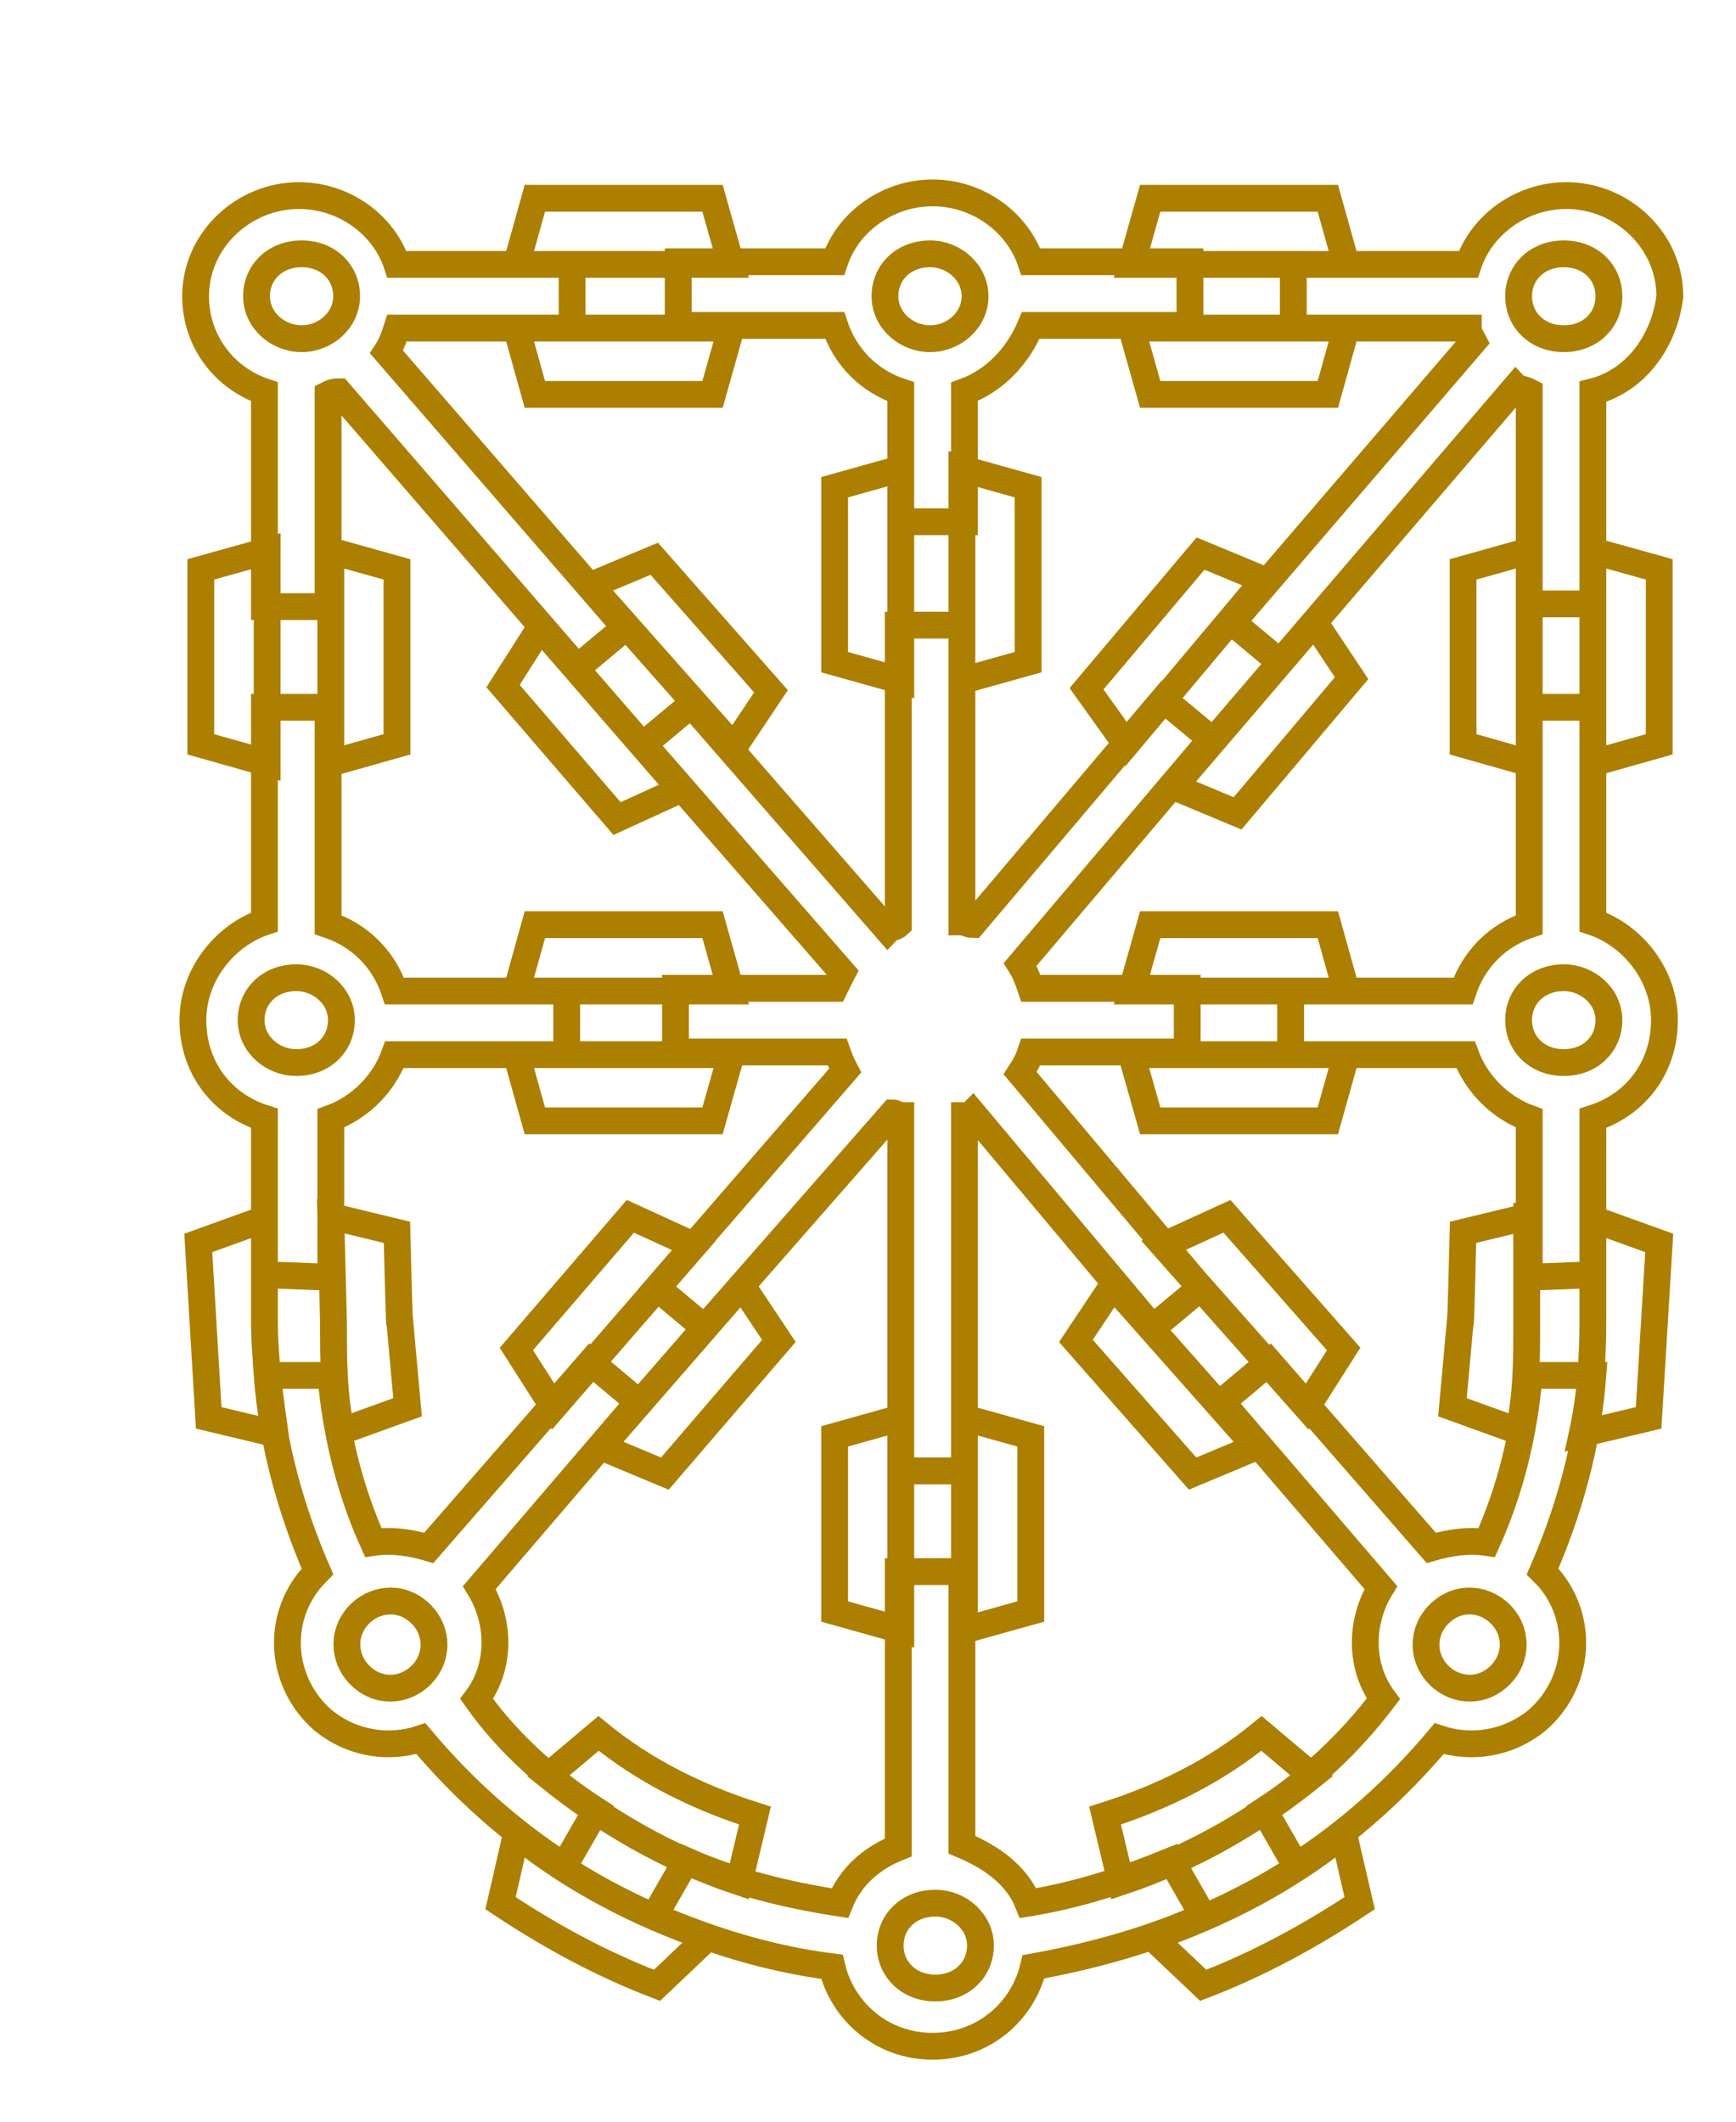<?xml version="1.0" encoding="utf-8"?>
<svg xmlns="http://www.w3.org/2000/svg" fill="none" height="100%" overflow="visible" preserveAspectRatio="none" style="display: block;" viewBox="0 0 9 11" width="100%">
<path d="M5.33 9.867C5.591 9.825 5.839 9.743 6.073 9.647L6.238 9.935C5.963 10.059 5.66 10.142 5.358 10.197C5.303 10.43 5.097 10.609 4.835 10.609C4.574 10.609 4.368 10.43 4.313 10.197C3.983 10.155 3.681 10.059 3.392 9.935L3.557 9.647C3.804 9.757 4.079 9.825 4.354 9.867C4.409 9.729 4.519 9.633 4.657 9.578V8.148H4.987V9.564C5.152 9.633 5.275 9.729 5.33 9.867ZM4.382 5.55C4.368 5.523 4.354 5.495 4.34 5.454H3.502V5.124H4.327C4.34 5.097 4.354 5.069 4.368 5.042L3.337 3.859L3.584 3.653L4.602 4.822C4.615 4.808 4.643 4.808 4.657 4.794V3.241H4.987V4.78C5 4.78 5.028 4.794 5.042 4.794L6.031 3.626L6.279 3.832L5.289 5C5.316 5.042 5.33 5.083 5.344 5.124H6.155V5.454H5.344C5.33 5.495 5.316 5.523 5.289 5.564L6.224 6.677L5.976 6.884L5.042 5.77C5.028 5.784 5.014 5.784 5 5.784V7.626H4.67V5.784C4.657 5.784 4.643 5.77 4.629 5.77L3.653 6.884L3.406 6.677L4.382 5.55ZM1.756 2.031L2.993 3.461L3.241 3.254L2.004 1.825C2.031 1.784 2.045 1.742 2.058 1.701H2.966V1.371H2.058C1.99 1.165 1.784 1.014 1.55 1.014C1.261 1.014 1.014 1.247 1.014 1.536C1.014 1.77 1.165 1.962 1.371 2.031V3.145H1.701V2.045C1.729 2.031 1.742 2.031 1.756 2.031ZM3.09 9.386L2.925 9.674C2.65 9.496 2.402 9.276 2.182 9.014C2.017 9.069 1.825 9.042 1.674 8.918C1.454 8.726 1.426 8.396 1.619 8.176L1.646 8.148C1.509 7.832 1.412 7.488 1.385 7.131H1.715C1.742 7.433 1.811 7.722 1.935 7.997C2.031 7.983 2.127 7.997 2.223 8.025L3.062 7.062L3.309 7.269L2.485 8.231C2.595 8.41 2.595 8.643 2.471 8.808C2.636 9.042 2.856 9.234 3.09 9.386ZM1.371 6.609V5.798C1.151 5.729 1 5.536 1 5.289C1 5.055 1.165 4.849 1.371 4.78V3.667H1.701V4.794C1.866 4.849 1.99 4.973 2.045 5.138H2.938V5.468H2.045C1.99 5.619 1.866 5.743 1.715 5.798V6.622L1.371 6.609ZM1.852 8.382C1.935 8.286 2.072 8.272 2.168 8.355C2.265 8.437 2.278 8.574 2.196 8.671C2.113 8.767 1.976 8.781 1.88 8.698C1.784 8.616 1.77 8.478 1.852 8.382ZM1.426 7.433L1.082 7.351L1.028 6.444L1.371 6.32V6.842C1.371 7.049 1.399 7.241 1.426 7.433ZM1.715 6.306L2.058 6.389C2.058 6.389 2.072 6.966 2.072 6.842C2.058 6.691 2.113 7.296 2.113 7.296L1.77 7.42C1.729 7.241 1.729 7.049 1.729 6.856L1.715 6.306ZM2.842 9.207C3.131 9.441 3.461 9.633 3.832 9.757L3.914 9.413C3.612 9.317 3.337 9.179 3.103 8.987L2.842 9.207ZM2.677 9.509C2.966 9.743 3.309 9.922 3.667 10.045L3.406 10.293C3.117 10.183 2.842 10.032 2.595 9.867L2.677 9.509ZM3.117 7.502L3.447 7.64L4.038 6.952L3.846 6.664L3.117 7.502ZM2.87 7.296L2.677 6.994L3.268 6.306L3.598 6.457L2.87 7.296ZM1.302 5.289C1.302 5.165 1.399 5.069 1.536 5.069C1.66 5.069 1.77 5.165 1.77 5.289C1.77 5.413 1.674 5.509 1.536 5.509C1.412 5.509 1.302 5.413 1.302 5.289ZM6.554 9.386L6.719 9.674C6.994 9.496 7.241 9.276 7.461 9.014C7.626 9.069 7.818 9.042 7.97 8.918C8.19 8.726 8.217 8.396 8.025 8.176L7.997 8.148C8.135 7.832 8.231 7.488 8.258 7.131H7.928C7.901 7.433 7.832 7.722 7.708 7.997C7.612 7.983 7.516 7.997 7.42 8.025L6.581 7.062L6.334 7.269L7.159 8.231C7.049 8.41 7.049 8.643 7.172 8.808C6.994 9.042 6.787 9.234 6.554 9.386ZM8.258 6.609V5.798C8.478 5.729 8.629 5.536 8.629 5.289C8.629 5.055 8.464 4.849 8.258 4.78V3.667H7.928V4.794C7.763 4.849 7.64 4.973 7.585 5.138H6.691V5.468H7.598C7.653 5.619 7.777 5.743 7.928 5.798V6.622L8.258 6.609ZM7.791 8.382C7.708 8.286 7.571 8.272 7.475 8.355C7.378 8.437 7.365 8.574 7.447 8.671C7.53 8.767 7.667 8.781 7.763 8.698C7.86 8.616 7.873 8.478 7.791 8.382ZM8.203 7.433L8.547 7.351L8.602 6.444L8.258 6.32V6.842C8.258 7.049 8.245 7.241 8.203 7.433ZM7.928 6.306L7.585 6.389C7.585 6.389 7.571 6.966 7.571 6.842C7.585 6.691 7.53 7.296 7.53 7.296L7.873 7.42C7.915 7.241 7.915 7.049 7.915 6.856V6.306H7.928ZM8.258 2.031V3.131H7.928V2.031C7.901 2.017 7.873 2.017 7.86 2.004L6.636 3.433L6.389 3.227L7.64 1.77C7.626 1.742 7.612 1.729 7.612 1.701H6.705V1.371H7.612C7.681 1.165 7.887 1.014 8.121 1.014C8.409 1.014 8.657 1.247 8.657 1.536C8.629 1.77 8.478 1.976 8.258 2.031ZM5 2.031V2.705H4.67V2.031C4.505 1.976 4.382 1.852 4.327 1.687H3.516V1.357H4.327C4.395 1.151 4.602 1 4.835 1C5.069 1 5.275 1.151 5.344 1.357H6.169V1.687H5.344C5.275 1.852 5.152 1.976 5 2.031ZM6.801 9.207C6.512 9.441 6.183 9.633 5.811 9.757L5.729 9.413C6.031 9.317 6.306 9.179 6.54 8.987L6.801 9.207ZM6.966 9.509C6.677 9.743 6.334 9.922 5.976 10.045L6.238 10.293C6.526 10.183 6.801 10.032 7.049 9.867L6.966 9.509ZM1.385 2.856L1.041 2.952V3.859L1.385 3.956V2.856ZM1.715 2.856L2.058 2.952V3.859L1.715 3.956V2.856ZM7.928 2.856L7.585 2.952V3.859L7.928 3.956V2.856ZM8.258 2.856L8.602 2.952V3.859L8.258 3.956V2.856ZM6.512 7.502L6.183 7.64L5.578 6.952L5.77 6.664L6.512 7.502ZM6.774 7.296L6.966 6.994L6.361 6.306L6.031 6.457L6.774 7.296ZM3.062 3.035L3.392 2.897L3.997 3.584L3.804 3.873L3.062 3.035ZM2.801 3.254L2.608 3.557L3.199 4.244L3.529 4.093L2.801 3.254ZM6.554 3.007L6.224 2.87L5.633 3.571L5.839 3.859L6.554 3.007ZM6.815 3.227L7.007 3.516L6.416 4.217L6.086 4.079L6.815 3.227ZM2.677 5.138L2.773 4.794H3.694L3.791 5.138H2.677ZM2.677 5.468L2.773 5.811H3.694L3.791 5.468H2.677ZM1.33 1.536C1.33 1.412 1.426 1.316 1.564 1.316C1.701 1.316 1.797 1.412 1.797 1.536C1.797 1.66 1.687 1.756 1.564 1.756C1.44 1.756 1.33 1.66 1.33 1.536ZM3.791 1.701L3.694 2.045H2.773L2.677 1.701H3.791ZM3.791 1.371L3.694 1.028H2.773L2.677 1.371H3.791ZM7.873 5.289C7.873 5.165 7.97 5.069 8.107 5.069C8.231 5.069 8.341 5.165 8.341 5.289C8.341 5.413 8.245 5.509 8.107 5.509C7.97 5.509 7.873 5.413 7.873 5.289ZM6.98 5.138L6.884 4.794H5.963L5.866 5.138H6.98ZM6.98 5.468L6.884 5.811H5.963L5.866 5.468H6.98ZM4.615 10.087C4.615 9.963 4.712 9.867 4.849 9.867C4.973 9.867 5.083 9.963 5.083 10.087C5.083 10.21 4.987 10.307 4.849 10.307C4.712 10.307 4.615 10.21 4.615 10.087ZM5 8.451L5.344 8.355V7.447L5 7.351V8.451ZM4.67 8.451L4.327 8.355V7.447L4.67 7.351V8.451ZM7.873 1.536C7.873 1.412 7.97 1.316 8.107 1.316C8.245 1.316 8.341 1.412 8.341 1.536C8.341 1.66 8.245 1.756 8.107 1.756C7.97 1.756 7.873 1.66 7.873 1.536ZM4.588 1.536C4.588 1.412 4.684 1.316 4.822 1.316C4.945 1.316 5.055 1.412 5.055 1.536C5.055 1.66 4.945 1.756 4.822 1.756C4.698 1.756 4.588 1.66 4.588 1.536ZM5.866 1.701L5.963 2.045H6.884L6.98 1.701H5.866ZM5.866 1.371L5.963 1.028H6.884L6.98 1.371H5.866ZM4.67 2.43L4.327 2.526V3.433L4.67 3.529V2.43ZM4.987 2.43L5.33 2.526V3.433L4.987 3.529V2.43Z" id="Vector" stroke="#AC7F00" stroke-miterlimit="3.864" stroke-width="0.139"/>
</svg>